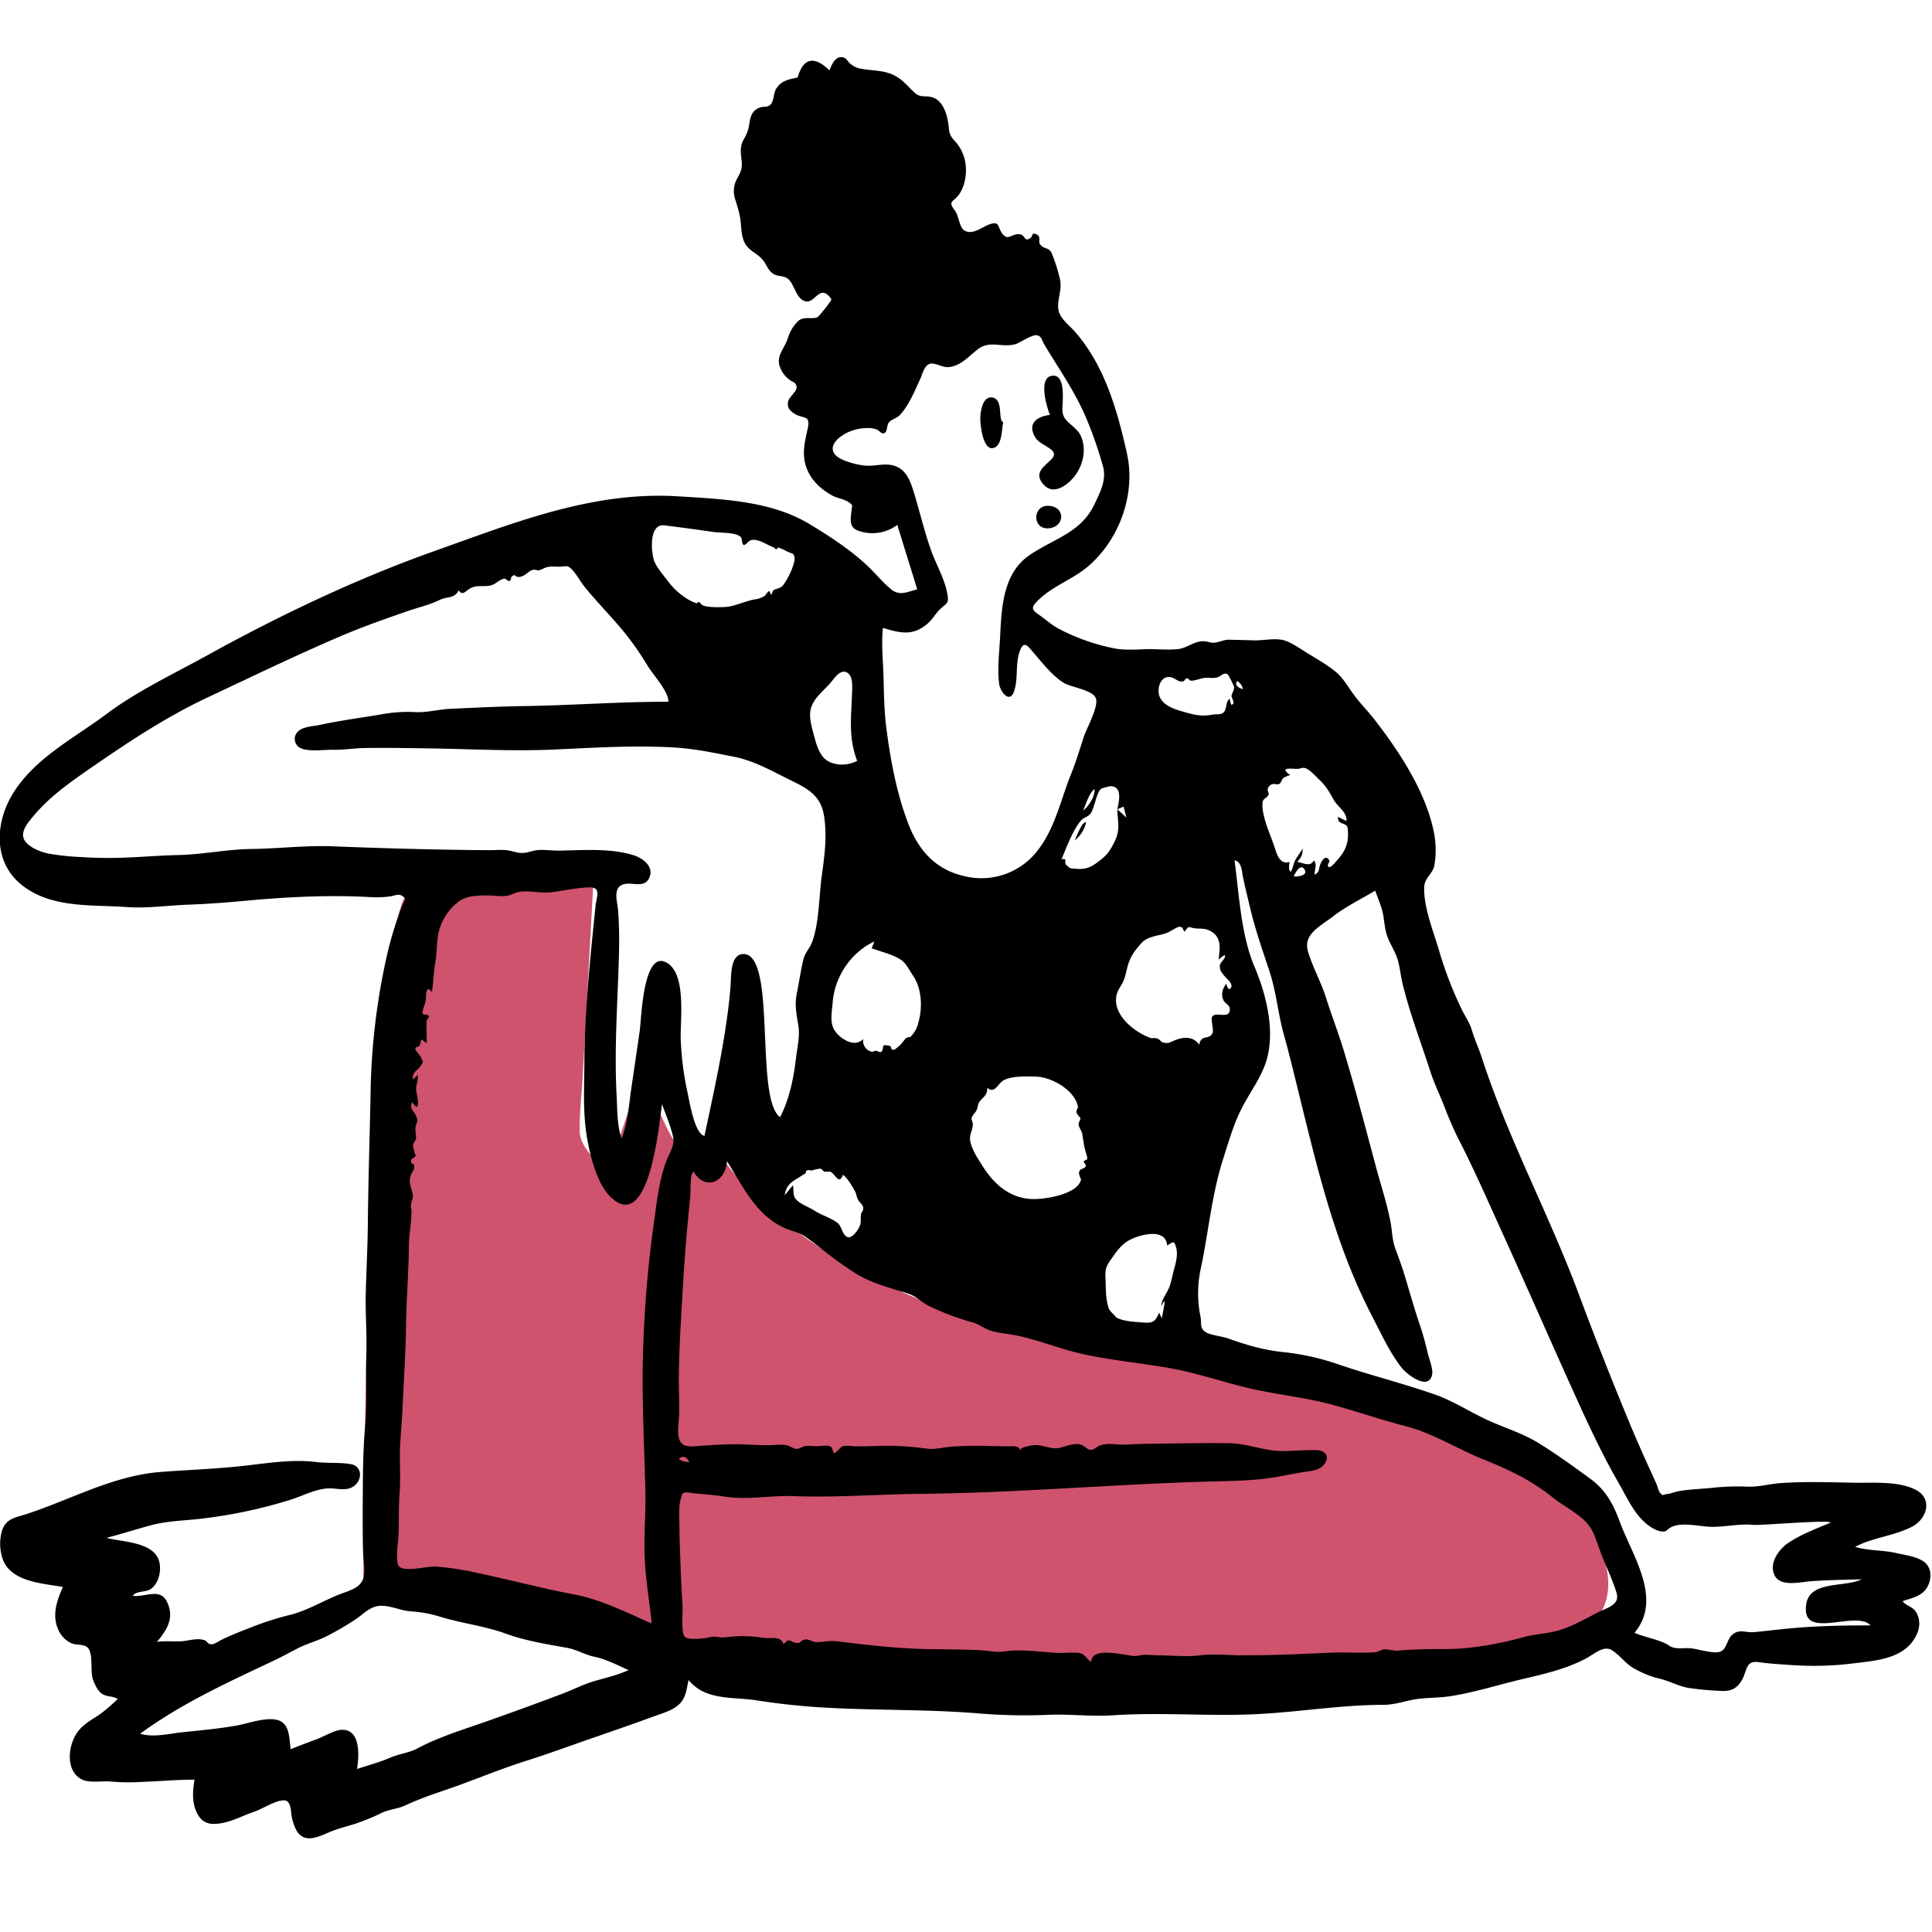 <svg id="Capa_1" data-name="Capa 1" xmlns="http://www.w3.org/2000/svg" viewBox="0 0 1000 1000"><title>Mesa de trabajo 22</title><path d="M188.06,817.05q.24-79.74,3-159.46c1.33-39.38,3-78.78,6.34-118.05,1.3-15.55,2.82-31.12,5.22-46.55,1.48-9.56,2.84-20,6.87-28.86,1.32-2.91,2.6-4.8,5.41-6.29,10.38-5.51,24.61-6.33,36.05-7.49a469.54,469.54,0,0,1,56.63-2.07l-3.31,60.86L301.69,556c-.53,9.86-1.83,20-1.62,29.88.16,8,9.63,15.75,14.43,22l17.71-54.14c3.12,8.05,6.45,16,10.08,23.87a112.35,112.35,0,0,0,8,15.25c2.9,4.34,3.75,5,8.79,4.21,6.06-.89,10.67-2.69,14.25,1.82,3.18,4,6.14,8.07,9.59,11.87,38.09,41.89,96.78,67.9,151.16,79.67,32,6.93,64.34,12.56,96.36,19.62,48.89,10.79,99.1,21.43,145.79,39.88,7.31,2.89,14.71,6,21.39,10.2,7.36,4.63,12.62,11.65,17.71,18.59,12.45,17,27,44.81,7.84,62.52-14.72,13.58-37.71,15-56.83,16.47-19.76,1.59-39.59,2.35-59.4,3-54,1.75-108,2.13-162,2.18-49.33,0-98.66-.24-148-1.18-22.37-.43-43.93.09-65.58-5.65-44.31-11.75-88.49-24-132.69-36.13Z" fill="#cf536d"/><path d="M412.85,40.14c3-10.47,8.76-11.24,16.44-3.72,1.22-2.69,2.66-6.87,6.2-6.84,2.51,0,2.95,2,4.63,3.41a11.62,11.62,0,0,0,6.19,2.68c5.63,1,10.86.63,16.15,3.14,4.82,2.3,7.12,5.64,10.83,9.07,3.48,3.21,6,1.13,10,2.75,4.41,1.81,6.38,7.15,7.23,11.48,1.05,5.3,0,7,3.64,10.83a21.35,21.35,0,0,1,5.73,13.24c.4,4.71-.64,10.31-3.36,14.28-3.07,4.48-6.24,3.24-2.25,8.56,2,2.68,2.23,8.38,4.65,10.1,4.22,3,9.67-1.84,13.4-3.06,5.07-1.66,3.94,1.11,6.17,4.45,3.28,4.93,5.23-.16,9.72.83,1.64.36,2.13,2.14,2.7,2.35,2.05.76-.12.48,2.22-.36,1.55-.56.49-3.58,3.62-1.86,2.17,1.2.54,3.33,1.52,4.87,2,3,4.83,1.27,6.27,5.18a91.34,91.34,0,0,1,4.16,13.32c1,5.17-1.31,9.67-1,14.57.34,5.11,5.41,8.56,8.56,12.14,15.45,17.56,22,40.67,27,63,4.69,20.75-3.56,44.25-19.75,58.31-8.2,7.13-18.46,10.19-26.34,18-3.5,3.48-3.46,4.59.71,7.44,3.42,2.34,6.55,5.32,10.17,7.17a105.18,105.18,0,0,0,28.76,10.13c5.24,1,10.7.61,16,.42,5.51-.2,11.74.58,17.14-.09,4.76-.59,8.53-4.44,13.52-4,2,.16,3.15.9,5.14.73,2.61-.23,4.81-1.62,7.59-1.54,4.22.1,8.41.17,12.49.33,4.64.17,10.1-1.1,14.71-.3,4.38.76,9.6,4.7,13.41,7,4.7,2.83,10.34,6.11,14.54,9.57,4,3.27,6.78,8.48,9.88,12.54,3.28,4.3,7.07,8.14,10.37,12.41,13,16.84,26.65,37.58,30.7,58.78a48,48,0,0,1,.2,16.05c-.69,4.82-5.21,6.64-5.35,11.82-.27,10.47,4.74,22.61,7.66,32.53a195.53,195.53,0,0,0,11.67,30.42c1.84,3.81,4.17,7,5.33,10.9,1.42,4.81,3.58,9.38,5.15,14.23,13.64,42,34.79,81.1,50.21,122.47,8.28,22.22,17,44.26,26.07,66.2,4.45,10.81,9.26,21.28,14.1,31.92.63,1.39,1.08,4.09,2.19,5,1.87,1.62.22.7,2.84.42,2.26-.24,4.6-1.26,6.88-1.65,5.5-.92,11.14-1.08,16.69-1.63a121.18,121.18,0,0,1,18.36-.65c5.94.29,11.78-1.47,17.69-1.86,12.67-.84,25.16-.4,37.82-.16,9.86.18,22.49-1,31.62,3.59s6,15.15-1.77,19.17c-9.29,4.83-20.22,5.51-29.46,10.43,6.93,2.13,14.42,1.58,21.48,3.25,4.55,1.07,11.58,1.86,15,5.18s3,8.76.79,12.53c-2.73,4.7-8,5.51-12.7,7.14,2.13,2.82,5.44,2.6,7.35,6.32,2.55,5,1,10.23-2.16,14.5-6.76,9.28-20.16,10.07-30.61,11.39a164.87,164.87,0,0,1-31.41.91c-5.89-.4-11.71-.7-17.53-1.53-6.69-.95-6.05,3.74-8.44,8.54-2.3,4.65-5.64,6.64-10.79,6.35A160.76,160.76,0,0,1,874,873.67c-5.28-.89-9.85-3.62-14.92-4.75a50.7,50.7,0,0,1-12.51-4.9c-5-2.54-7.62-6.8-12-9.73s-9.14,1.72-13.54,4.06c-10.67,5.71-22.39,8.23-34.06,11-11.91,2.86-23.51,6.52-35.62,8.5-5.63.92-11,.8-16.59,1.4-6.47.69-12.07,3.16-18.67,3.17-23.31,0-46.78,4.26-70.1,5-23.09.77-46.55-1.14-69.61.4-11.8.79-23.21-.79-34.94-.18a290,290,0,0,1-36.69-.93c-25-1.92-49.33-1.42-74.11-2.66a359.41,359.41,0,0,1-38.78-3.91c-12.48-2-26.61.3-35.44-10.56-1,4.26-1.24,8.67-4.35,12-3.27,3.53-8.54,5-12.92,6.56-11.19,4.11-22.5,8-33.76,11.91-10.68,3.69-21.42,7.69-32.18,11.07-11.31,3.56-22.07,7.87-33.19,12-10.08,3.78-20.52,6.78-30.23,11.34-4,1.88-8.2,2-12,3.79a114.59,114.59,0,0,1-14.18,5.82c-4.35,1.34-8.32,2.31-12.53,4S161,953,156.65,950.7c-3.06-1.61-4.27-5.32-5.21-8.42-1.18-3.87-.17-10.6-4.76-10.42s-10.93,4.53-15.37,6c-5.32,1.77-10.76,4.73-16.24,5.74s-9.8.7-12.67-4.4c-3.24-5.73-2.7-11.81-1.73-18.05-9.33,0-18,.85-27.39,1.17a105.53,105.53,0,0,1-15.4-.16c-4.67-.52-11.61.94-15.66-1.19-8.22-4.35-7-16.63-2.85-23.35,2.31-3.73,5.92-6.25,9.59-8.51,4.61-2.84,8-6.06,12-9.67-2.63-1.81-6-.93-8.63-3.09-2-1.68-3.25-4.47-4.16-6.85-1.71-4.45.49-14.65-3.36-17.16-2-1.35-5.69-.78-8-1.86a13.85,13.85,0,0,1-6.84-7.42c-3.11-7.28-.44-14.86,2.59-21.66-11.5-2-28.36-2.75-31.65-16.06A24.4,24.4,0,0,1,1.13,792c2.15-6.2,7.16-6.54,12.7-8.36,23.2-7.61,44.92-20,69.91-21.81,13.39-1,26.87-1.49,40.24-2.88s26.38-3.86,39.9-2.19c5.75.71,12.4.08,17.91,1.12,5.31,1,6,7.28,1.92,10.9S174,770,169.32,770.42c-6.66.56-12.28,3.72-18.51,5.7a250.7,250.7,0,0,1-47.94,10.09c-8.56.94-16.63,1.06-25,3.34C70.26,791.63,62.73,794,55.1,796c8.34,2.23,24.49,2,27.27,12.14,1.3,4.78-.15,11.4-4.35,14.35-2.44,1.72-7.77.93-9.31,3.5,6.57.81,14.06-4.24,17.66,3,4.11,8.24.09,14.75-5.17,20.87,4.64-.78,9.43.1,14.12-.49,3.62-.46,7-1.55,10.45-.42,1.73.57,1.5,2.11,3.68,2.12,1.59,0,4-1.72,5.34-2.38,5.23-2.53,10.54-4.58,16-6.69a151.38,151.38,0,0,1,19.39-6.15c9.07-2.22,18.17-7.93,27-11.16,3.75-1.37,8.57-2.77,10.43-6.67s.45-9.92.33-14.18c-.33-12-.19-24-.12-35.94.07-10.07.31-20,1.2-30,1.08-12,.12-24,.58-36,.42-11.05-.57-22.06-.27-33.1.34-12.3,1-24.55,1.08-36.87.22-22.11,1-44.21,1.4-66.32a348.23,348.23,0,0,1,7.7-67.65,187.31,187.31,0,0,1,8.8-29.53c1.2-3,2.45-3.16-.43-4.87-1.71-1-3.82.11-5.5.34a51.65,51.65,0,0,1-10.26.47c-20.56-1.21-41.86-.23-62.35,1.62-10.66,1-21.37,1.87-32.07,2.25s-21.35,2-32,1.26c-17.88-1.31-38.28.73-53.61-10.78-16.35-12.29-14.81-34.07-4.25-49.8,11.66-17.36,31.12-27.25,47.38-39.42,16-11.95,34.74-20.72,52.16-30.35,37.28-20.61,77.35-39.68,117.49-53.93,40.84-14.49,81.83-31.14,126.31-28.31,22.53,1.43,47.75,2.27,67.63,14.25,10.62,6.39,20.9,13.06,30,21.52,4.3,4,8.09,8.88,12.66,12.52,4.26,3.38,8.43,1.07,13.29-.17q-5.16-16.68-10.33-33.34a21.55,21.55,0,0,1-17.48,3.78c-7.51-1.58-6.9-4.79-6.23-11.21.31-3,1.13-2.47-1.46-4.35-2.12-1.55-6-2.05-8.43-3.39-6.09-3.34-11.37-8.23-13.61-15s-.65-12.89.81-19.52c1.75-8-2.59-4.65-7.55-8.36-2.18-1.63-3-3-2.59-5.75.31-2.18,4.64-5.34,4.44-7.49-.23-2.6-1.68-2.31-3.73-3.88a14.13,14.13,0,0,1-4.9-6.56c-2.12-5.76,2.2-9.32,4-14.64a21.52,21.52,0,0,1,3.46-6.94c3.05-3.84,4.23-3.76,8.49-3.72,3.58,0,3.54-.27,6.23-3.51a46.28,46.28,0,0,0,3-3.87c1.55-2.34,2-2,.32-3.86-5-5.58-7.34,3.14-11.81,2.61-5.18-.61-6.11-8.82-9.36-11.56-2.27-1.92-4.86-1.19-7.34-2.49-3-1.58-3.65-4.6-5.62-7.13-3.2-4.11-7.85-4.84-10-10-1.21-3-1.37-6-1.62-9.14-.35-4.47-1.52-8-2.82-12.25a13.3,13.3,0,0,1,1.16-11.46c2.22-4.11,2.48-5.49,1.92-10.13-.43-3.53-.56-6.67,1.29-9.82,2-3.39,2.39-5.16,3-9,.57-3.39,1.64-5.83,4.92-7.24,2.24-1,4.65.11,6.23-2.07s1.15-5.67,2.77-8.08C404.56,41.64,408.53,41,412.85,40.14ZM578.31,418.91c1.06-4.8,2.58-11.68-3.4-12a30.21,30.21,0,0,0-4.75,1.23c-2,1.32-2.81,5.68-3.59,7.8-.68,1.88-1.16,4.37-2.68,5.78s-3.07,1.43-4.46,3.1c-4.26,5.09-7.44,13.83-10,20,3.49-.85,1,1.49,2.44,2.83,2.32,2.09,1.6,1.71,4.9,2,5.75.57,8.38-1,12.87-4.55,3.82-3,5-5,7.24-9.41,3.14-6.27,1.61-10.26,1.43-16.85l4.72,4.35c-.48-1.9-1-3.79-1.46-5.69ZM359,606.51c-2,.78-1.49,10.33-1.67,12.24-.54,5.72-1.13,11.43-1.64,17.15-1.18,13.2-2.06,26.44-2.79,39.67s-1.57,26.52-1.53,39.78c0,5.64.27,11.28.16,16.92-.09,4.23-1.94,12.12,1.66,15.12,2.41,2,7.15,1.1,10,.92,5.57-.37,11.17-.74,16.76-.78,6.46,0,12.87.64,19.33.48,2.48-.07,5.25-.48,7.7,0,1.78.34,3.72,1.87,5.39,1.94,1.23,0,2.82-1.17,4.17-1.41,2.12-.38,4.59.06,6.74,0,1.53,0,5.22-.71,6.62.19s.84,2.89,2.1,3.33c.47.17,3.19-3.06,3.66-3.26,2.08-.91,5.11-.21,7.31-.18,6.32.07,12.64-.33,19-.27a163,163,0,0,1,18,1.49c3.91.48,8.4-.71,12.55-1.06a192.43,192.43,0,0,1,19.95-.32c3.34.07,6.68.12,10,.2a15.54,15.54,0,0,1,3.12-.06c3.07.92,1.12,1,3.29,2.37-2.84-1.83,6.35-3,6.88-3,4.18,0,8,2,11.48,1.62,3.76-.44,7.6-2.76,11.74-2,1.94.33,3.54,2.5,5,2.75,2.33.4,3.12-1.28,5.25-2.12,4.25-1.68,9.19-.22,13.63-.51,6.23-.4,12.23-.42,18.49-.5,11.41-.15,22.82-.34,34.24-.23,10.51.1,19,4.32,29.41,4.09,5.48-.12,11.06-.6,16.53-.47,4.7.11,7.1,3.62,3.55,7.74-2.4,2.78-6.82,3.07-10.2,3.58-5,.76-10,1.85-15,2.69-11.92,2-24.39,1.93-36.44,2.3-49.16,1.48-98.33,5.85-147.52,6.31-21.6.2-43.43,2-65,1.17-12-.47-23.75,2.11-35.85.25-5.1-.78-10.12-1.25-15.27-1.62-.67-.05-4.6-.81-5.34-.47-2.19,1-1,.09-1.88,2.62-1.51,4.16-.88,10.8-.88,15.24,0,7.06.36,14.14.6,21.2.23,6.77.6,13.53,1,20.28.16,2.8-.94,13.31,1.22,15.4,1.67,1.61,9.47.85,11.59.4a11.69,11.69,0,0,1,5.51-.35,16.94,16.94,0,0,0,4.77,0,66.91,66.91,0,0,1,18.26.32c4.52.81,9.27-1.34,11,3.42,2.92-3.58,2.86-1.52,6.07-.8s2.3-1.4,5.1-1.69c2-.21,3.74,1.35,5.88,1.37,3.53,0,6.71-.92,10.49-.44,16.67,2.08,33.58,4,50.39,4.1,7,.07,13.87.17,20.81.39,3.54.1,6.88.47,10.36.89,3.28.39,5.86-.39,9.27-.57,7.54-.38,15.45.77,23,1.18,3.54.19,8-.42,11.38.05s3.68,3.06,6.4,4.57c.43-8.43,18-3,22.62-3,1.8,0,4-.76,6.18-.62,3.6.23,7.22.29,10.82.41,5.74.21,11.29.55,16.75-.14,7.13-.91,14.87.06,22.07,0,7.84,0,15.69-.15,23.52-.41s15.87-.74,23.81-1c6.89-.22,14.21.33,21-.17,1.77-.13,3.45-1.42,5-1.49,2.18-.09,4.63.84,7.15.63,7.94-.68,15.34-.79,23.37-.76,13.78,0,28.09-2.5,41.29-6.15,6.09-1.68,12.41-1.77,18.46-3.57,7-2.09,13.36-5.72,19.78-9.08,5-2.63,12.1-3.86,10.06-10.51-2.19-7.11-5.68-14-8.28-21-2.26-6.07-3.7-12-8.61-16.55s-11-7.54-16.19-11.7c-11.25-9.06-23-14.48-36.31-19.85s-25.67-13.39-39.77-17c-13.1-3.34-25.71-7.82-38.54-11.25-14-3.75-28.52-5.1-42.68-8.43-13.57-3.2-26.89-7.89-40.64-10.32-14.88-2.63-29.89-4-44.71-7.19-12.57-2.72-24.56-8-37.19-10.17-3.69-.62-7.68-1-11.25-2.16-3.34-1.09-5.73-3.28-9.1-4.17a136.17,136.17,0,0,1-21.95-8.19c-3.1-1.41-4.82-3.13-7.51-4.87-3.2-2.07-7.31-2.81-10.91-4-6.94-2.21-13.84-4.37-20.06-8.24a202.13,202.13,0,0,1-18.31-13.22c-2.51-2-5.2-4-7.78-5.82-3.17-2.29-6.43-2.7-10-4.19-15.44-6.48-22.19-21.68-30.6-34.9C375.56,611.73,365.32,616.7,359,606.51ZM346,363.23c0-5.54-8.08-14.07-10.86-18.71a145.9,145.9,0,0,0-14.87-20.65c-5.67-6.58-11.73-12.84-17.23-19.56-2.27-2.78-4-6-6.29-8.75-2.89-3.39-3.51-2.35-7.1-2.26-2.73.07-4.52-.39-7,.42-1.34.43-2.21,1.07-3.65,1.47-.9.24-2.09-.63-3.3-.21-3,1-4,3.72-7.63,3.66-.43,0-1.82-1-2-1a9.79,9.79,0,0,0-1.33.92c-.24.06-.17,1.76-.81,2.05-1.09.51-1.87-1.19-2.87-1.08-2.52.28-4.4,2.88-7.19,3.52-3.59.81-6.69-.38-10.11,1.29-2.74,1.33-4.12,4.36-6.39,1.23-2.07,4.38-5.86,3.05-9.65,4.9-5.28,2.57-11,3.87-16.64,5.81-11.57,4-23.23,8.09-34.51,12.9-23.41,10-46.08,21-69,31.76-22.38,10.49-43.08,24.4-63.23,38.4-9.87,6.86-19.69,14.07-27.39,23.47-2.34,2.85-6.23,7.27-4.66,11.28C14,438.34,21,441,25,441.79a126.33,126.33,0,0,0,16.26,1.78c5.73.38,11.88.57,17.56.49,11.18-.15,22.15-1.24,33.38-1.49,12.78-.28,25.31-3,38.07-3.14,14-.17,27.88-1.93,41.92-1.38,27.06,1.06,54.1,1.84,81.25,2,3.38,0,6.69-.39,10,.2,2.7.47,4.64,1.42,7.53,1.21,2.69-.19,5.18-1.37,7.92-1.51,3.6-.19,7.28.4,10.9.33,12.21-.25,26.69-1.36,38.46,2.5,4.68,1.53,10.56,6,7.71,11.8s-10,1.05-14.48,3.66c-4.15,2.42-1.85,9-1.55,13a224.42,224.42,0,0,1,.45,22.46c-.43,16.59-1.44,33.16-1.64,49.75-.09,8.06,0,16.11.45,24.16.38,7.11.13,14.84,2.56,21.62,3.38-8.47,3.79-17.81,5.13-26.73q2.17-14.48,4.25-29c.83-5.74,1.68-40.21,12.91-35.71,11.93,4.79,7.78,31.3,8.33,40.84a157.47,157.47,0,0,0,3.47,26.75c.94,4.09,3.55,21.44,8.79,22.56,3.84-18.16,7.91-36.29,10.73-54.65,1.25-8.1,2.35-16.26,2.85-24.45.26-4.26-.06-14.5,6.1-15,18.1-1.45,6,74.83,19.49,84.42,5-10,7-20.33,8.31-31.36.62-5,1.94-10.68,1.16-15.72-1-6.59-2.13-10.63-.76-17.44,1.13-5.58,1.94-11.3,3.24-16.83.94-4,3.38-5.93,4.68-9.52,3.63-10.11,3.4-22.92,4.85-33.53s3-21.32,1.12-32.17-9.75-14.16-18.68-18.59-17.69-9.38-27.57-11.35c-11.1-2.21-21.28-4.36-32.64-4.94-20.05-1-39.7.16-59.66,1.11-22.19,1.06-44.41-.26-66.58-.56-10.79-.15-21.77-.36-32.54-.18-5.39.09-10.62,1-16,.89-4.63-.12-13.67,1.31-17.72-1.15a5.29,5.29,0,0,1-.49-8.57c2.66-2.33,7.87-2.45,11.19-3.17,10.6-2.31,21.18-3.63,31.86-5.47A74.94,74.94,0,0,1,215,368.59c6,.29,12.1-1.42,18.15-1.71,12.83-.61,25.73-1.22,38.56-1.42C296.54,365.07,321.13,363.17,346,363.23ZM213.35,570.51c-1.61,3.22.89,4.51,2,7.11,1.56,3.58,0,2.87-.29,6.24-.22,2.27.4,3.33.27,5.45,0,.9-1.33,2.1-1.48,3.13-.27,1.84.72,2.69.61,4,0,.67.81.78.63,1.75s-2.08,1.42-2.19,1.95c-.66,3.06,1.18,1.53,1.46,3,.46,2.42-.9,2.83-1.67,5.06-1.34,3.84-.05,5.63.78,9.22.7,3-.34,3.06-.73,6-.24,1.75.26,2,.26,3.6,0,5.65-1.29,11.52-1.34,17.5-.13,14.15-1.32,28.1-1.5,42.22-.18,13.88-1.19,27.93-1.8,42-.29,6.85-1,13.67-1.29,20.52-.35,8,.43,15.88-.24,23.8-.61,7.2-.24,14.43-.54,21.65-.14,3.43-1.9,13.8.35,16.11,2.92,3,14.76-.2,18.59,0a149.69,149.69,0,0,1,21.86,3.33c16.72,3.52,33.48,8,50.21,11.17,13.95,2.63,27,9.34,40,15-1.19-11.93-3.29-23.57-3.67-35.59-.35-10.81.67-21.55.43-32.35-.52-23-1.82-45.8-1.31-68.82a609.35,609.35,0,0,1,5.68-70.5c1.49-10.66,2.66-22,6.47-32.13,1.73-4.59,4.54-7.95,3.37-13-1.26-5.46-3.76-11.18-5.61-16.47-1.35,8.63-6.14,66.14-25.81,48.85-7.67-6.75-11.23-21.38-12.94-31-2.32-12.95-1.49-26.57-1.43-39.68.12-26.71,3.06-54,5.75-80.52.54-5.31,3.22-10.05-3.59-9.8-6.38.24-12.94,1.75-19.28,2.5-5.5.64-11-.93-16.25-.23-2.4.33-4.52,1.75-6.94,2.11-3.06.45-6.26-.21-9.33-.21-5.19,0-11.21,0-15.51,3.21a28.75,28.75,0,0,0-9.92,14.42c-1.52,5.43-1.12,11.54-2.08,16.95-.81,4.57-1,10.21-1.74,15.4-3.28-4.12-3.07,1.82-3.1,3.58-.05,2.12-2.33,6.41-1.74,7.65.38.8,2.93.38,3.15,1,.44,1.3-1.1,1.85-1.12,2.82-.11,3.77.1,7.67.1,11.47l-2.68-2c-.47,1-.62,2.35-1.06,3.38-.2.46-2.08.33-2.17,1.26-.12,1.2,2.51,3.51,3,4.83.91,2.35,1.49,1.42-.05,4-1.78,2.91-4.68,3.08-4.22,7.31a12.19,12.19,0,0,0,2.46-2.51c.44,2.53-.65,4.76-.79,7.28-.09,1.64,1.92,8.21.41,9.31C215.2,573.21,213.5,570.69,213.35,570.51ZM947.51,788.14c-.23-1.7-36.25,1.55-40.35,1.13-7-.72-14.43,1.2-21.66,1-6.39-.22-15.61-2.7-20.89.4-2,1.15-2,2.51-5.09,1.93-2.87-.55-5.89-2.58-8-4.46-6-5.23-9.63-13.46-13.54-20.24-7.83-13.58-14.53-27.65-21-41.93-13.37-29.4-26.25-59-39.61-88.4-6.61-14.54-13-29.12-20.11-43.4A193,193,0,0,1,748.46,575c-2.55-7-5.91-13.5-8.2-20.64-4.85-15.12-10.65-30-14.36-45.55-.94-3.94-1.29-8.06-2.42-11.94-1.21-4.14-3.68-7.69-5.23-11.7s-1.58-7.74-2.37-11.91S713.19,465,711.81,461c-7.09,4.27-15.17,8.16-21.7,13.25s-15.79,9.19-13.1,18.23c2.44,8.23,6.77,15.79,9.35,24,2.89,9.21,6.44,18.22,9.22,27.46,6,19.83,11.23,39.89,16.58,59.9,2.52,9.4,5.67,18.82,7.51,28.38,1,5,.81,9.42,2.61,14.24s3.44,9.31,4.9,14.14c2.58,8.58,5,17.18,7.9,25.67,1.55,4.6,2.78,9.25,3.88,14,.67,2.85,2.93,8.34,2.3,11.3-1.83,8.5-13.08-.16-15.78-3.64-6.24-8-10.73-17.91-15.41-26.93-18.78-36.21-28-75.27-37.71-114.7-2.54-10.36-5-20.64-7.87-30.89-3-10.75-3.87-22-7.41-32.68-3.65-11-7.38-21.68-10.07-33-1.24-5.26-2.56-10.52-3.66-15.81-.59-2.82-.61-8-4.37-8.58,2.42,17.72,3.31,38.49,10.38,55.12,6.4,15.08,11.49,35.74,5,51.75-3.12,7.7-8,14.27-11.74,21.61-4.15,8.2-6.84,17.61-9.62,26.35-5.75,18.09-7.44,37.12-11.29,55.63a60.12,60.12,0,0,0-.3,25.88c.56,3.08-.43,5.52,2.15,7.49s8.63,2.38,11.85,3.52c9.77,3.45,18.16,6,28.51,7.12A128.39,128.39,0,0,1,692.19,706c16.77,5.76,34.21,10.08,50.68,15.86,9,3.16,17.71,8.79,26.37,12.83,9,4.21,18.58,7,27.07,12.2,9.15,5.65,18.21,12.21,26.88,18.55,8,5.86,11.89,13.16,15.23,22.29,6.36,17.36,22.39,39.88,7.58,57.4,5.19,2.26,11.13,3.15,16.1,5.56,1.72.84,2.23,1.65,4.19,2.13,2.55.63,5.83.12,8.45.29,3.78.25,11.75,3,15.44,1.87,3.44-1,3.59-6,6.07-8.5,3.67-3.65,7.19-1.29,11.69-1.7,6.65-.6,13.28-1.48,19.94-2.06,13.43-1.17,26.82-1.45,40.3-1.41-7-7.79-32.82,6.38-33.45-7.72-.73-16.33,19.19-11.43,28.87-16.14-8.8.26-17.6.35-26.39,1-5.33.43-15.58,3-18.59-2.88-3.24-6.3,2-13.58,6.85-16.87C932.23,794.16,940,791.25,947.51,788.14ZM457,325c-.84,8,0,16,.27,24,.28,9.33.3,18.56,1.5,27.83C460.94,393.48,464,410.21,470,426c5.46,14.42,14.66,24.62,30.25,27.73a36.61,36.61,0,0,0,36.56-13.19c9.24-11.6,12.08-26.25,17.5-39.7,2.64-6.57,4.6-13.19,6.81-19.91,1.33-4,7.89-15.6,6-19.74s-12.65-5.43-16.39-7.68c-6-3.57-11.46-10.72-16-15.95-3-3.51-4.82-6.1-6.88-.54-2.46,6.68-.68,14.4-3,20.88s-7.21.09-7.71-4.07c-1-8,.19-17,.57-25.05.7-14.94,1.68-32.22,15.16-41.43,12.76-8.73,26.62-11.45,33.71-26.52,2.84-6,6.18-12.37,4.41-19.13A207.7,207.7,0,0,0,563,218.27c-5.74-14.4-14.72-26.94-22.58-40.16-1.06-1.78-1.28-4.07-3.6-4.57-2.63-.57-8.75,3.89-11.29,4.61-6.92,1.95-13.11-2.11-19.22,2.49-4.9,3.69-9.06,9-15.67,9.39-2.84.16-6.71-2.38-9.16-1.77-3.13.77-4,5.44-5.24,8.06-2.77,6-5.85,13.55-10.42,18.46-1.55,1.67-4.28,2.19-5.61,3.74-1.54,1.8-.68,5.47-2.89,5.79-1.28.2-2.29-1.54-3.37-1.95a13.7,13.7,0,0,0-5.58-.78,23.74,23.74,0,0,0-10.55,2.71c-7.4,4-10.13,10.15-1.24,13.84A39,39,0,0,0,447.81,241c4.23.38,8.51-.94,12.7-.43,8.06,1,10.54,7.75,12.63,14.68,2.87,9.53,5.19,19.19,8.42,28.62,2.63,7.71,7.42,15.55,8.8,23.6.85,4.95-.26,4.58-3.57,7.64-2.51,2.33-4,5.39-6.75,7.73C472.44,329.39,465.82,327.65,457,325ZM325.32,864.45c-6.08-2.74-11.53-5.66-18-7-4.7-1-8.74-3.6-13.46-4.46-10.47-1.91-21.77-3.66-31.8-7.33-10.76-3.94-22.48-5.35-33.51-8.62a65.81,65.81,0,0,0-15.79-3c-5.47-.3-11.1-3.35-16.56-2.84-4.58.43-7.84,3.95-11.41,6.45a147.56,147.56,0,0,1-14.69,8.73c-5.29,2.84-11.18,4.27-16.4,7-4.34,2.31-8.59,4.56-13.06,6.67-23.75,11.22-46.68,21.7-68.1,37.31,6.91,2.1,14.76,0,21.63-.73,9.75-1.05,19.47-1.85,29.13-3.65,5.65-1.06,16.68-5.09,22.08-2,4.74,2.72,4.37,9.71,5.06,14.38,4.47-1.73,8.93-3.5,13.44-5.12,3.55-1.28,9.32-4.79,12.94-4.91,10.08-.34,9,13.81,8,20.3,5.89-2,11.49-3.4,17.2-5.87,4.58-2,9.63-2.43,14.08-4.8,11-5.89,23.3-9.58,35.13-13.76,13.35-4.71,26.66-9.52,39.89-14.55,5.44-2.07,10.81-4.8,16.37-6.48C313.44,868.44,319.57,867.08,325.32,864.45ZM511,563c.18,4.3-2.57,4.87-4.38,7.83-.49.8-.53,2.73-1.21,3.91-1.29,2.22-2.18,2.35-2.6,4.51a12,12,0,0,1,.71,2.41c.17,3-1.93,5.46-1.35,8.8.81,4.7,4.38,9.93,6.9,13.83,5.68,8.83,13.63,15.68,24.53,16.3,7.27.42,24.39-2.49,25.95-10.09a21,21,0,0,1-1-2.73A2.39,2.39,0,0,1,560,605a3.5,3.5,0,0,0,2.11-1.49,5.17,5.17,0,0,0-1.22-2.05c.2-1,1.92-1.06,1.89-1.72,0-1.22-1.12-4.28-1.41-5.68-.5-2.41-.78-4.7-1.21-7.12-.36-2-1.56-2.93-1.87-4.73-.21-1.22,1-2.34.93-3.64a9,9,0,0,1-2-2.56,4.6,4.6,0,0,1,.75-2.83c-1.22-8.55-13.32-15.74-21.93-15.93-4.63-.11-12.53-.44-16.69,2C516.58,560.79,514.72,566.52,511,563Zm119.73-66.24c.78-6.13,1.75-12.23-5-15.25-2.53-1.13-4.63-.72-7.22-1-3.36-.4-2.87-1.85-5.37,1.76-1.38-1.77-.46-2.35-2.72-2.56-.93-.08-5,2.57-6.06,3-4.42,1.8-10,1.64-13.38,5.28s-5.85,6.95-7.22,11.78c-.68,2.43-1.14,5-2,7.35-.92,2.58-3,4.81-3.69,7.39-2.89,10.52,9.37,20.12,18,22.91a6.17,6.17,0,0,1,3.27.22,10.21,10.21,0,0,1,2,1.75c2.7.85,3.35.57,6.11-.67,4.54-2,9.84-2.75,13.28,2,1.06-5.57,4.94-2.25,6.8-5.85,1-2-1.22-7.46.08-8.89,2.21-2.43,9.11,1.89,8.93-3.78-.07-2.06-2.41-2.74-3.22-4.38-1.46-2.92-.65-6,1.37-8.59.19.44.93,3.36,1.9,2.58,2.58-2-1.66-5.28-2.59-6.39-1.52-1.85-2.91-3.26-2.57-5.83.22-1.6,2.77-3.26,2.68-4.81C634.06,493.56,630.9,496.57,630.73,496.71ZM343.93,271.93c-8.18-1-6.91,13.81-5.38,18.26,1.24,3.58,5.68,8.56,8,11.68a35.42,35.42,0,0,0,10.49,8.87,20.06,20.06,0,0,0,3.53,1.53,2.15,2.15,0,0,1,1.5-.65,4.73,4.73,0,0,0,2.18,1.91c3,.93,7.9.79,10.86.66,4.77-.2,10.33-2.94,15.08-3.86a14.29,14.29,0,0,0,5.41-1.75c1-.58,2.92-5.05,3.19-.66,1.23-.75.84-2,1.73-2.54s3.58-1,4.6-2.19a37.06,37.06,0,0,0,4.29-7.51c.64-1.41,2-5.06,1.88-6.53-.23-3.12-1.23-2.4-3.9-3.7a24.39,24.39,0,0,0-4.59-2.06c-.21-.06-.7,1-1.05.92-.61-.16-.86-.87-1.28-1-3.26-1.06-7.1-4.19-11.12-3.88-1.74.13-3.36,2.77-4.25,2.64-1.38-.21-.69-3-1.65-4.05-2.44-2.59-10.58-2.17-13.74-2.62C361.15,274.17,352.54,273,343.93,271.93Zm111.86,272.7c2.8-2.13-.89-4.5,4.66-3.29,1.41.3,0,2,2.13,2,.8,0,2.78-2,3.34-2.43s2.81-3.52,3.18-3.72c-.62.33,2.79-1,1.72-.13a14.76,14.76,0,0,0,4.49-7.59c2.24-8,1.92-17.58-2.72-24.46-1.94-2.89-3.5-6.41-6.43-8.34-4-2.63-10.54-4.19-15-5.85l1.44-3.5C440.43,492.85,432,505.7,431,518.77c-.37,4.7-1.71,10.66,1.15,14.83,3,4.34,10.52,8.91,14.67,4.09a5.76,5.76,0,0,0,4.07,6.6c1.08.26,2.09-.52,2.57-.45S455.35,544.72,455.79,544.63ZM680,445.37c2,1.92.23,5,.49,7.42,2.78-1.7,1.82-2.62,2.89-5.38.69-1.79,2.73-5.2,4.52-2.28.75,1.23-1.73,2.92,0,3.64,1,.43,3.61-2.88,4.09-3.4,3.31-3.58,5.43-7.24,5.7-12.13.07-1.34.05-4.67-.42-5.44-1.38-2.22-5-.91-4.72-5l4.37,2.18c.45-4.56-4.47-7.26-6.52-10.88-2.35-4.12-3.87-7.11-7.68-10.66-1.76-1.63-4.63-5-6.92-5.79-1.77-.62-2.49.29-4.29.3-3.75,0-9.39-1-3.8,3.19-1.14.53-2.63.86-3.59,1.7-.72.62-1,2.4-1.83,2.82-1.81.92-3.17-.87-5.22,1.16s.05,3.5-.43,4.45c-1.38,2.71-3.28,1.36-3.22,5.5.11,6.83,4,14.92,6.16,21.3,1.24,3.75,2.63,9.62,7.88,8.08-.2,1.81-.66,3.56.52,5.17,1.09-1.29,1.48-4.12,2.22-5.63,1.09-2.23,2.86-4.38,4.11-6.55-.18,3.42-.55,4.38-2.88,7C674.44,446.53,678.22,449,680,445.37ZM604.09,644.65c-.65-9-13.23-5.88-18.88-3.09-4.23,2.08-6.59,5.26-9.25,9-3,4.29-4,5.49-3.78,10.59.22,4.65,0,9.33,1.13,14,.59,2.35.73,2.77,2.28,4.39,0,0,2.71,2.69,1.95,2.26,3.49,2,8.69,2.32,12.79,2.63,5.86.44,7.27.52,9.65-5,.45,1,.91,1.94,1.37,2.91.14-.69,1.77-8.82,1.4-8.74-.66.14-1.37,2-1.69,2.52.2-3.75,2.87-6.55,4.16-9.89,1.19-3.07,1.68-6.55,2.6-9.73s1.88-7.35,1-10.54C607.7,641.67,607.34,642.88,604.09,644.65ZM443.67,393.8c-4.55-11.79-3.11-22.19-2.67-34.53.1-2.9.72-9.12-2.31-11-3.78-2.4-6.92,3-8.9,5.27-3.38,3.85-8.12,7.39-9.85,12.39-1.54,4.42.05,9.83,1.22,14.2,1.26,4.71,2.82,11,7.11,13.65C432.84,396.53,439.05,396.26,443.67,393.8Zm-33.2,219.64c.54,4.08-.59,6.18,3.38,8.92,2.34,1.62,5.28,2.68,7.76,4.3,3.59,2.35,9,3.86,12.15,6.55,2,1.72,2.38,6.57,5.18,7.15,2.39.5,5.23-3.81,6.05-5.75.91-2.15.3-3.92.67-6.07.25-1.44,1.32-1.74,1.14-3.43s-1.92-2.71-2.67-4.12-.88-3.06-1.4-4c-1.24-2.35-4-7.33-6.44-8.89-2.07,5.42-3.63-.07-6.49-1.66q-1.6,0-3.21,0c-.55-.52-1.11-1-1.69-1.55a15.41,15.41,0,0,0-4.68,1,11.18,11.18,0,0,0-2-.26c-.9.26-1.25.76-1.06,1.49.39-.18-1.77,1.13-2,1.27-4.26,2.89-8.16,4-8.95,10.2ZM637.19,364.69c2.67.14.23-3.61.25-4.36.06-1.6,1.56-3,1.32-4.88,0-.08-2.7-6.09-3.41-6.47-2-1.08-3.15.89-4.93,1.5-2.65.9-3.95.11-6.79.38-2.51.25-4.62,1.47-7.24,1.47-.62,0-1.31-1.32-2-1.25-1.11.11-1.22,1.53-2,1.6-2.76.25-2.93-.85-5.51-1.88-4.29-1.72-7.3,2.28-7.2,7,.13,6.26,6.65,8.81,11.64,10.25,6.45,1.85,10,3,16.58,1.8,1.89-.34,3.81.26,5.31-1,2-1.76.94-5.46,3.23-7.17Zm-76.68,55c3.19-2.74,6.06-6.93,6.09-11.29C563.59,410.44,562,416.64,560.51,419.73Zm109.08,33.94c1.49.19,7.57-.2,5.69-3.5C673.1,446.33,670.1,452.48,669.59,453.67ZM356.74,756.86c-.79-1.88-2-3.43-4.16-2.54C349,755.79,356.26,756.84,356.74,756.86ZM640.46,352.48c-2.07,2.15,1.29,3.8,2.8,4.27C643,354.68,642,353.74,640.46,352.48Z"/><path d="M543.44,214.75c-1.53-3.6-6.66-20.22,1.78-20.3,6.69-.07,4.58,14.35,4.66,17.89.15,6.62,7.08,7.56,9.68,13.57,3,7,.93,15.38-3.78,21.09-3.6,4.36-10.53,9.35-15.47,4-5.5-5.93-.22-9.27,3.63-13,5.58-5.35-5.09-6.91-7.86-11.26C531.37,219.4,536.54,215.55,543.44,214.75Z"/><path d="M519.27,218.5c-.77,3.42-.54,11.23-4.25,13.07-6.24,3.09-7.68-11.82-7.63-15.11.05-3.5,1.27-11.78,6.43-10.7C519.61,207,516.33,217.69,519.27,218.5Z"/><path d="M542.58,261.81c9.21.28,8.7,11.27-.14,11.66C534.22,273.82,534.42,261.55,542.58,261.81Z"/><path d="M562.18,425.6A16.72,16.72,0,0,1,556.3,435C557,433.57,560.09,424.94,562.18,425.6Z"/></svg>